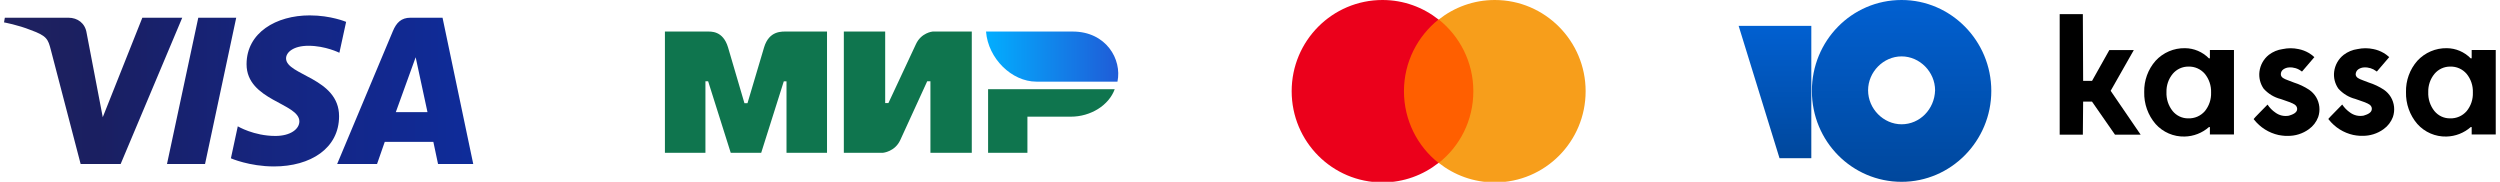 <?xml version="1.0" encoding="UTF-8"?>
<svg xmlns="http://www.w3.org/2000/svg" width="330" height="24" viewBox="0 0 330 24" fill="none">
  <g style="mix-blend-mode:luminosity">
    <g clip-path="url(#clip0_6967_5846)">
      <path d="M40.874 2.031C36.476 2.031 32.546 4.296 32.546 8.48C32.546 13.279 39.516 13.61 39.516 16.021C39.516 17.036 38.345 17.945 36.346 17.945C33.508 17.945 31.387 16.675 31.387 16.675L30.479 20.897C30.479 20.897 32.922 21.97 36.166 21.97C40.975 21.97 44.758 19.594 44.758 15.338C44.758 10.267 37.759 9.946 37.759 7.708C37.759 6.913 38.72 6.042 40.714 6.042C42.964 6.042 44.799 6.965 44.799 6.965L45.688 2.887C45.688 2.887 43.69 2.031 40.874 2.031ZM0.638 2.339L0.531 2.955C0.531 2.955 2.381 3.291 4.048 3.962C6.193 4.732 6.346 5.18 6.708 6.571L10.645 21.652H15.924L24.056 2.339H18.789L13.564 15.47L11.432 4.34C11.236 3.066 10.246 2.339 9.033 2.339H0.638ZM26.173 2.339L22.042 21.652H27.064L31.181 2.339H26.173ZM54.182 2.339C52.971 2.339 52.33 2.983 51.859 4.109L44.502 21.652H49.768L50.787 18.728H57.203L57.822 21.652H62.469L58.415 2.339H54.182ZM54.867 7.557L56.428 14.804H52.246L54.867 7.557Z" fill="url(#paint0_linear_6967_5846)"></path>
    </g>
    <path fill-rule="evenodd" clip-rule="evenodd" d="M93.303 4.167C93.838 4.164 95.427 4.023 96.1 6.25C96.553 7.75 97.275 10.207 98.266 13.621H98.669C99.732 10.022 100.462 7.565 100.86 6.25C101.54 4 103.24 4.167 103.92 4.167L109.166 4.167V20.167H103.819V10.738H103.46L100.479 20.167H96.456L93.475 10.731H93.117V20.167H87.769V4.167L93.303 4.167ZM116.844 4.167V13.603H117.271L120.897 5.844C121.601 4.3 123.101 4.167 123.101 4.167H128.275V20.167H122.816V10.731H122.39L118.835 18.49C118.131 20.027 116.56 20.167 116.56 20.167H111.386V4.167H116.844ZM147.144 11.77C146.382 13.886 143.991 15.401 141.344 15.401H135.619V20.167H130.428V11.77H147.144Z" fill="#0F754E"></path>
    <path fill-rule="evenodd" clip-rule="evenodd" d="M141.595 4.164H130.156C130.428 7.726 133.557 10.776 136.797 10.776H147.505C148.123 7.815 145.996 4.164 141.595 4.164Z" fill="url(#paint1_linear_6967_5846)"></path>
    <g clip-path="url(#clip1_6967_5846)">
      <path d="M195.148 2.578H184.656V21.507H195.148V2.578Z" fill="#FF5F00"></path>
      <path d="M185.322 12.039C185.322 8.193 187.121 4.782 189.885 2.575C187.853 0.97 185.289 0 182.491 0C175.863 0 170.5 5.384 170.5 12.039C170.5 18.694 175.863 24.079 182.491 24.079C185.289 24.079 187.853 23.109 189.885 21.504C187.121 19.33 185.322 15.885 185.322 12.039Z" fill="#EB001B"></path>
      <path d="M209.303 12.039C209.303 18.694 203.941 24.079 197.312 24.079C194.514 24.079 191.95 23.109 189.918 21.504C192.716 19.296 194.481 15.885 194.481 12.039C194.481 8.193 192.683 4.782 189.918 2.575C191.95 0.97 194.514 0 197.312 0C203.941 0 209.303 5.418 209.303 12.039Z" fill="#F79E1B"></path>
    </g>
    <g clip-path="url(#clip2_6967_5846)">
      <path d="M281.665 6.605H278.435L276.15 10.675H274.974L274.936 1.867H271.879V17.774H274.936L274.974 13.408H276.142L279.177 17.774H282.564L278.607 11.988L281.665 6.605Z" fill="black"></path>
      <path d="M304.802 11.846C304.181 11.439 303.507 11.12 302.801 10.897L302.126 10.639L301.947 10.571C301.527 10.411 301.085 10.244 301.07 9.811C301.066 9.683 301.094 9.556 301.152 9.442C301.209 9.328 301.295 9.23 301.4 9.158C301.621 9.004 301.88 8.914 302.149 8.9C302.734 8.859 303.315 9.035 303.782 9.394L303.865 9.447L305.498 7.541L305.416 7.473C305.212 7.289 304.992 7.126 304.756 6.987C304.335 6.743 303.877 6.571 303.4 6.478C302.714 6.33 302.004 6.33 301.317 6.478C300.653 6.567 300.024 6.829 299.489 7.237C299.147 7.509 298.861 7.845 298.648 8.228C298.435 8.611 298.298 9.033 298.245 9.47C298.152 10.258 298.349 11.053 298.8 11.702C299.398 12.374 300.181 12.85 301.047 13.069L301.182 13.114L301.49 13.221C302.599 13.6 302.913 13.752 303.093 13.98C303.177 14.094 303.224 14.232 303.228 14.375C303.228 14.914 302.576 15.134 302.134 15.271C301.825 15.329 301.507 15.323 301.2 15.253C300.894 15.182 300.605 15.049 300.351 14.861C299.94 14.582 299.588 14.223 299.317 13.805C299.144 13.988 297.451 15.681 297.481 15.711L297.533 15.787C298.349 16.822 299.493 17.541 300.77 17.822C301.062 17.879 301.358 17.917 301.655 17.936H301.962C302.971 17.957 303.96 17.645 304.779 17.047C305.333 16.65 305.758 16.095 306 15.453C306.148 15.022 306.2 14.563 306.153 14.109C306.106 13.655 305.962 13.217 305.731 12.826C305.494 12.436 305.177 12.101 304.802 11.846Z" fill="black"></path>
      <path d="M314.679 11.846C314.061 11.439 313.39 11.12 312.686 10.897L312.004 10.639L311.832 10.571C311.405 10.411 310.97 10.244 310.948 9.812C310.95 9.684 310.981 9.558 311.04 9.445C311.099 9.331 311.182 9.233 311.285 9.159C311.506 9.004 311.766 8.915 312.034 8.9C312.62 8.861 313.199 9.036 313.668 9.394L313.743 9.447L315.376 7.541L315.301 7.473C315.096 7.287 314.873 7.125 314.634 6.987C314.215 6.743 313.76 6.571 313.285 6.478C312.596 6.33 311.884 6.33 311.195 6.478C310.532 6.57 309.903 6.831 309.367 7.238C309.023 7.506 308.734 7.841 308.518 8.223C308.302 8.604 308.163 9.026 308.108 9.462C308.01 10.251 308.208 11.047 308.662 11.695C309.261 12.366 310.044 12.842 310.91 13.061L311.038 13.107L311.345 13.213C312.461 13.593 312.776 13.745 312.956 13.972C313.042 14.085 313.087 14.225 313.083 14.367C313.083 14.906 312.439 15.127 311.997 15.263C311.687 15.322 311.367 15.316 311.059 15.246C310.752 15.175 310.461 15.042 310.206 14.853C309.799 14.571 309.448 14.213 309.172 13.798C309.007 13.98 307.314 15.673 307.336 15.704L307.396 15.78C308.212 16.815 309.355 17.533 310.633 17.814C310.925 17.872 311.22 17.91 311.517 17.928H311.825C312.834 17.95 313.823 17.638 314.642 17.04C315.196 16.643 315.621 16.088 315.863 15.445C316.01 15.014 316.062 14.555 316.016 14.101C315.969 13.648 315.825 13.21 315.593 12.818C315.359 12.433 315.048 12.102 314.679 11.846Z" fill="black"></path>
      <path d="M291.706 6.603V7.697H291.572C290.735 6.848 289.601 6.367 288.417 6.36C287.691 6.346 286.97 6.486 286.302 6.773C285.633 7.059 285.031 7.485 284.536 8.023C283.536 9.157 283.001 10.634 283.037 12.154C282.998 13.699 283.533 15.203 284.536 16.368C285.019 16.906 285.612 17.332 286.272 17.618C286.933 17.903 287.647 18.041 288.365 18.023C289.55 18 290.691 17.557 291.586 16.77H291.706V17.75H294.883V6.603H291.706ZM291.864 12.214C291.896 13.113 291.6 13.991 291.032 14.682C290.76 14.991 290.424 15.235 290.049 15.398C289.674 15.56 289.267 15.637 288.859 15.624C288.463 15.63 288.071 15.546 287.712 15.378C287.352 15.21 287.035 14.961 286.784 14.652C286.223 13.947 285.935 13.058 285.974 12.154C285.949 11.276 286.242 10.42 286.798 9.747C287.055 9.442 287.374 9.198 287.734 9.032C288.095 8.867 288.486 8.784 288.881 8.79C289.287 8.777 289.69 8.856 290.062 9.02C290.434 9.184 290.765 9.43 291.032 9.739C291.6 10.433 291.895 11.314 291.864 12.214Z" fill="black"></path>
      <path d="M326.261 6.603V7.697H326.126C325.291 6.849 324.161 6.369 322.979 6.36C322.252 6.347 321.531 6.487 320.861 6.774C320.191 7.06 319.588 7.486 319.09 8.023C318.091 9.157 317.555 10.634 317.592 12.154C317.553 13.699 318.088 15.203 319.09 16.368C319.574 16.906 320.166 17.332 320.827 17.618C321.488 17.903 322.201 18.041 322.919 18.023C324.105 18 325.245 17.557 326.141 16.77H326.261V17.75H329.438V6.603H326.261ZM326.419 12.214C326.454 13.113 326.157 13.993 325.587 14.682C325.315 14.991 324.979 15.235 324.603 15.398C324.228 15.56 323.822 15.637 323.414 15.623C323.018 15.63 322.626 15.546 322.266 15.378C321.907 15.21 321.59 14.961 321.338 14.652C320.778 13.947 320.49 13.058 320.529 12.154C320.503 11.276 320.797 10.42 321.353 9.747C321.609 9.441 321.929 9.197 322.289 9.032C322.649 8.867 323.041 8.784 323.436 8.79C323.842 8.777 324.245 8.856 324.617 9.02C324.988 9.184 325.32 9.43 325.587 9.739C326.157 10.431 326.453 11.313 326.419 12.214Z" fill="black"></path>
      <path d="M251.01 0C244.414 0 239.168 5.392 239.168 12C239.168 18.683 244.489 24 251.01 24C257.531 24 262.852 18.608 262.852 12C262.852 5.392 257.531 0 251.01 0ZM251.01 16.405C248.612 16.405 246.588 14.354 246.588 11.924C246.588 9.494 248.612 7.443 251.01 7.443C253.408 7.443 255.432 9.494 255.432 11.924C255.357 14.43 253.408 16.405 251.01 16.405Z" fill="url(#paint2_linear_6967_5846)"></path>
      <path d="M239.094 3.414V20.882H234.896L229.5 3.414H239.094Z" fill="url(#paint3_linear_6967_5846)"></path>
    </g>
  </g>
  <defs>
    <linearGradient id="paint0_linear_6967_5846" x1="0.508" y1="8.844" x2="62.473" y2="8.844" gradientUnits="userSpaceOnUse">
      <stop stop-color="#20225F"></stop>
      <stop offset="0.2" stop-color="#1A1F61"></stop>
      <stop offset="0.41" stop-color="#172272"></stop>
      <stop offset="0.595" stop-color="#152682"></stop>
      <stop offset="0.802" stop-color="#12288E"></stop>
      <stop offset="1" stop-color="#0E2C9A"></stop>
    </linearGradient>
    <linearGradient id="paint1_linear_6967_5846" x1="147.61" y1="8.323" x2="130.156" y2="8.323" gradientUnits="userSpaceOnUse">
      <stop stop-color="#1F5CD7"></stop>
      <stop offset="1" stop-color="#02AEFF"></stop>
    </linearGradient>
    <linearGradient id="paint2_linear_6967_5846" x1="251.01" y1="0" x2="251.01" y2="24" gradientUnits="userSpaceOnUse">
      <stop stop-color="#0160D1"></stop>
      <stop offset="1" stop-color="#00479C"></stop>
    </linearGradient>
    <linearGradient id="paint3_linear_6967_5846" x1="234.297" y1="3.414" x2="234.297" y2="20.882" gradientUnits="userSpaceOnUse">
      <stop stop-color="#0160D1"></stop>
      <stop offset="1" stop-color="#00479C"></stop>
    </linearGradient>
    <clipPath id="clip0_6967_5846">
      <rect width="62" height="20" fill="white" transform="translate(0.5 2)"></rect>
    </clipPath>
    <clipPath id="clip1_6967_5846">
      <rect width="39" height="24" fill="white" transform="translate(170.5)"></rect>
    </clipPath>
    <clipPath id="clip2_6967_5846">
      <rect width="100" height="24" fill="white" transform="translate(229.5)"></rect>
    </clipPath>
  </defs>
</svg>
